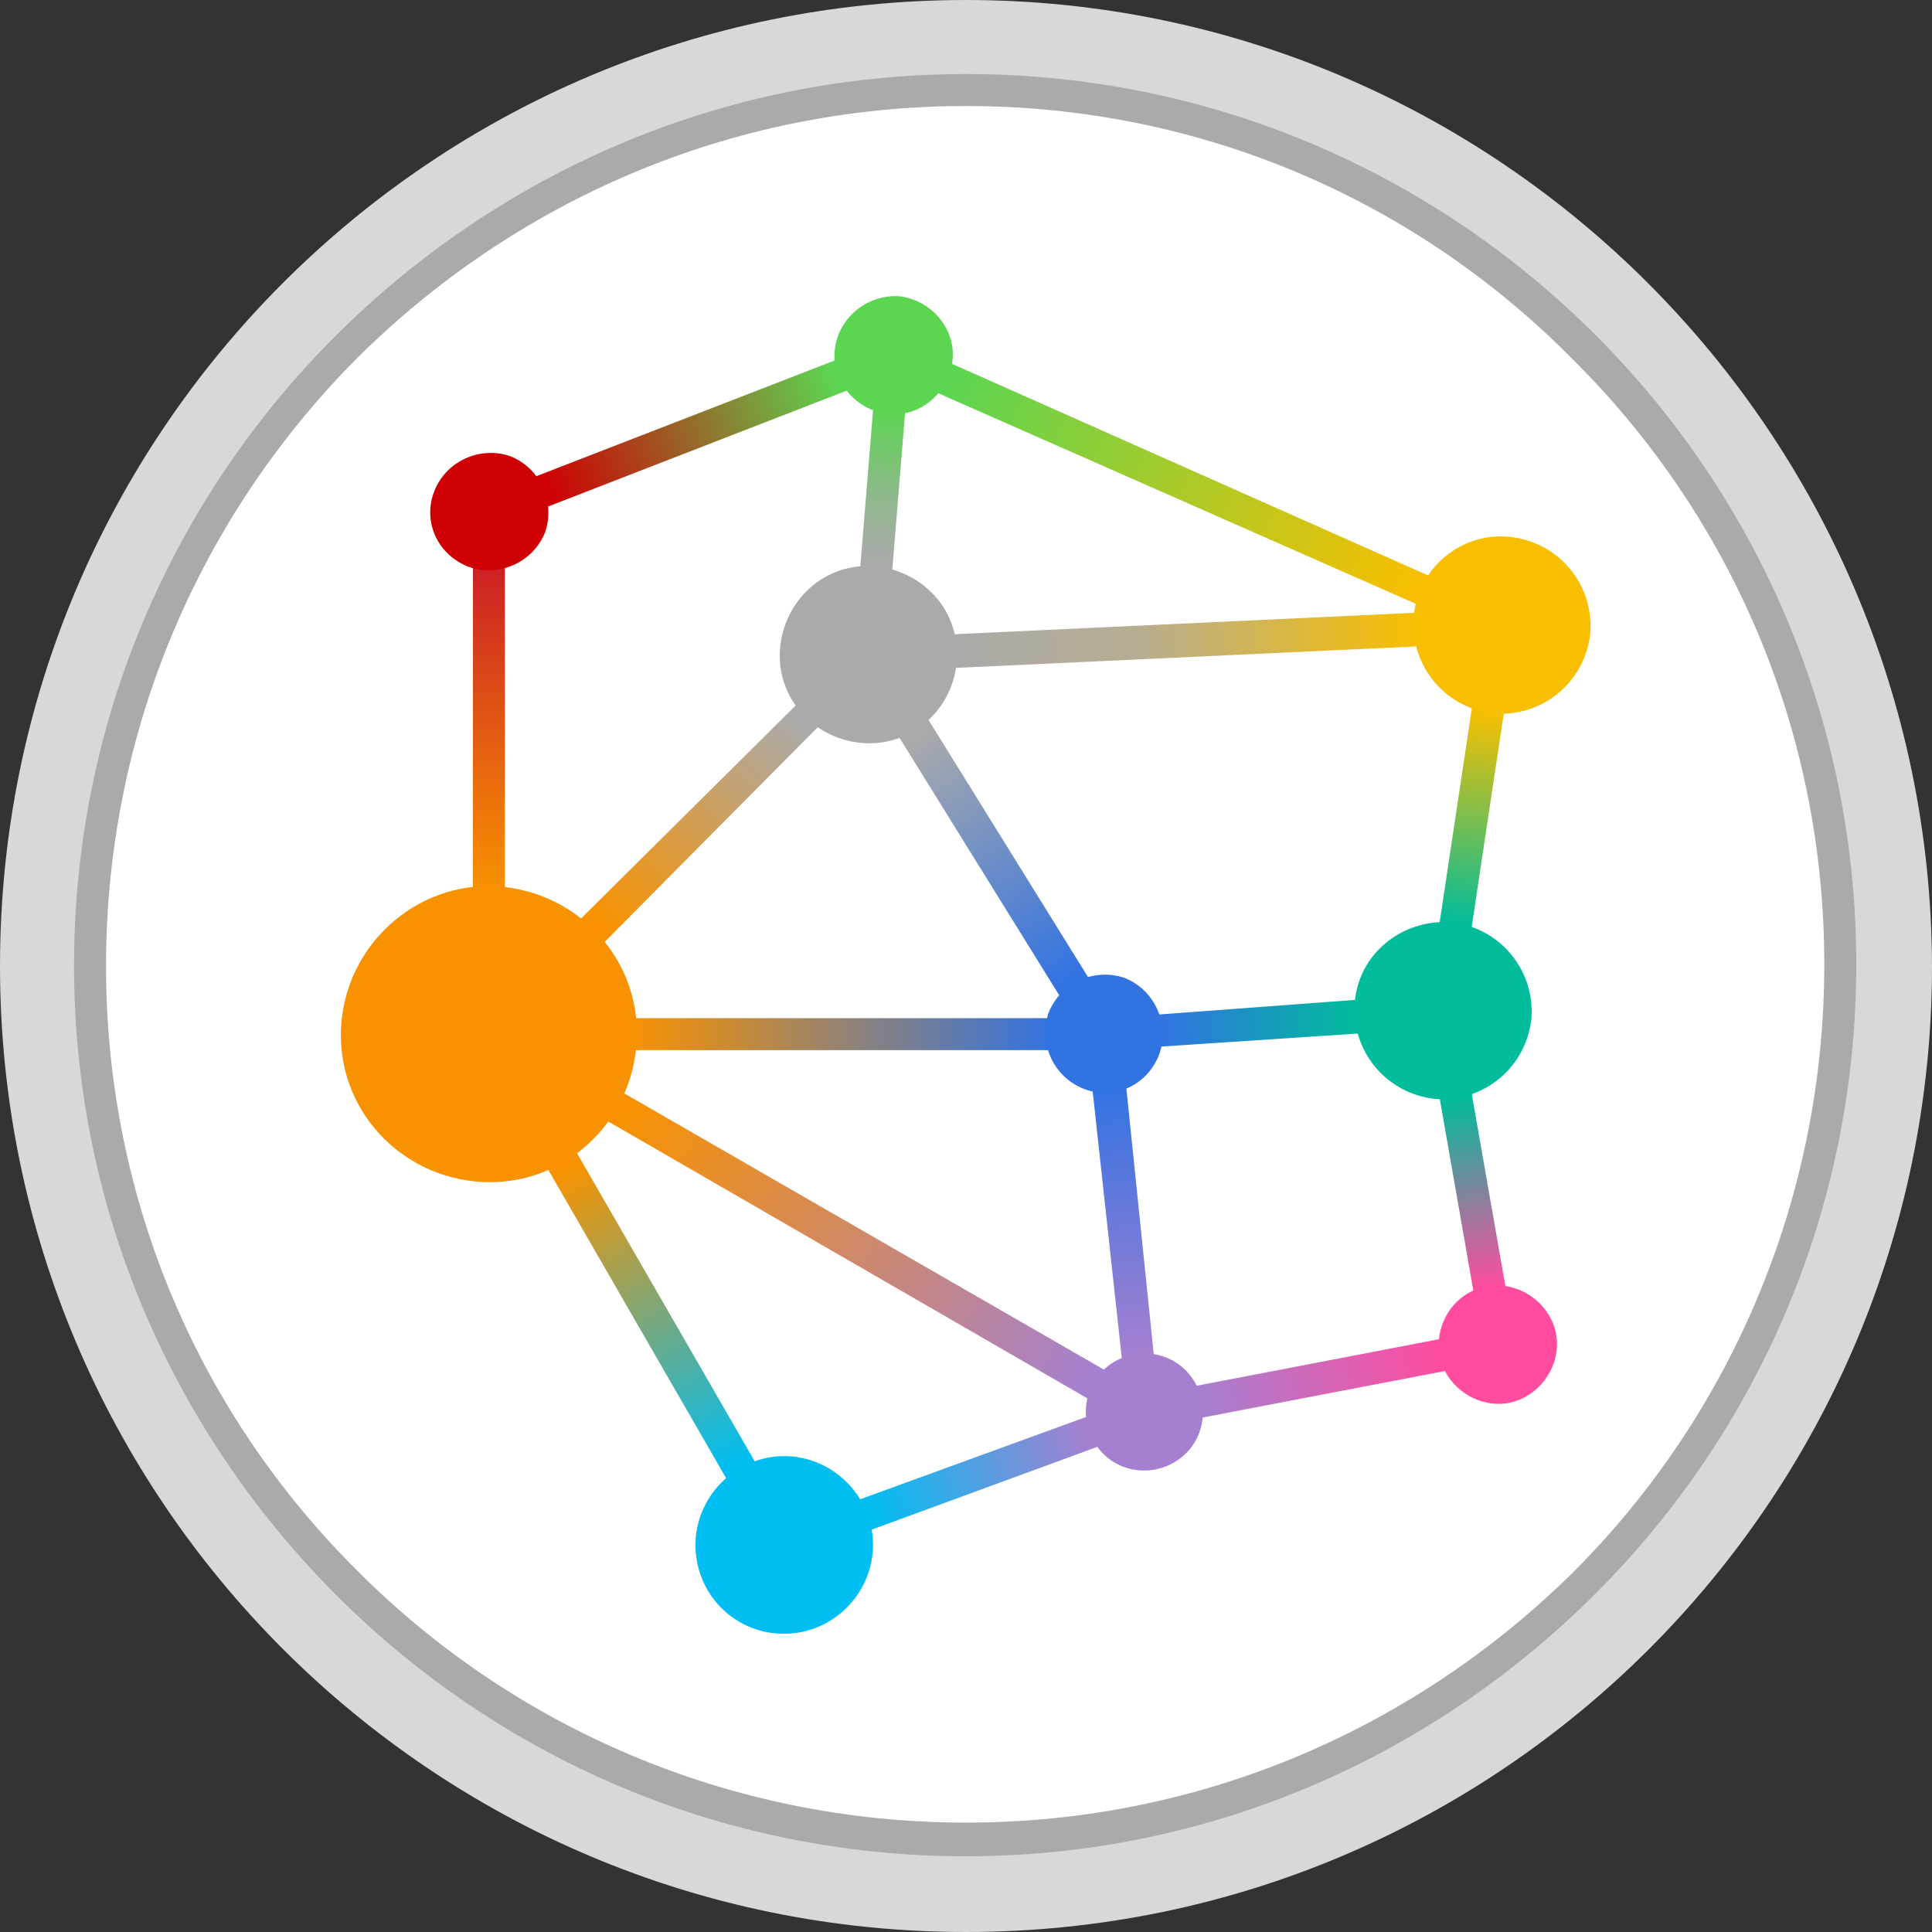 <!-- Generator: Adobe Illustrator 22.1.0, SVG Export Plug-In  -->
<svg version="1.1"
	 xmlns="http://www.w3.org/2000/svg" xmlns:xlink="http://www.w3.org/1999/xlink" xmlns:a="http://ns.adobe.com/AdobeSVGViewerExtensions/3.0/"
	 x="0px" y="0px" width="114.8px" height="114.8px" viewBox="0 0 114.8 114.8" style="enable-background:new 0 0 390.9 114.8;"
	 xml:space="preserve">
<rect x="0" y="0" width="114.8" height="114.8" fill="#333333" stroke="none"/>
<style type="text/css">
	.st0{fill:#D8D8D8;}
	.st1{fill:#AAAAAA;}
	.st2{fill:#FFFFFF;}
	.st3{fill:url(#SVGID_1_);}
	.st4{fill:url(#SVGID_2_);}
	.st5{fill:url(#SVGID_3_);}
	.st6{fill:url(#SVGID_4_);}
	.st7{fill:url(#SVGID_5_);}
	.st8{fill:url(#SVGID_6_);}
	.st9{fill:url(#SVGID_7_);}
	.st10{fill:url(#SVGID_8_);}
	.st11{fill:url(#SVGID_9_);}
	.st12{fill:url(#SVGID_10_);}
	.st13{fill:url(#SVGID_11_);}
	.st14{fill:url(#SVGID_12_);}
	.st15{fill:url(#SVGID_13_);}
	.st16{fill:url(#SVGID_14_);}
	.st17{fill:url(#SVGID_15_);}
	.st18{fill:url(#SVGID_16_);}
	.st19{fill:#F89200;}
	.st20{fill:#00BC9B;}
	.st21{fill:#F8BF00;}
	.st22{fill:#5CD551;}
	.st23{fill:#FF4C9F;}
	.st24{fill:#00BEF2;}
	.st25{fill:#CE0003;}
	.st26{fill:#3273E2;}
	.st27{fill:#A680D0;}
	.st28{fill:url(#SVGID_17_);}
	.st29{fill:url(#SVGID_18_);}
	.st30{fill:url(#SVGID_19_);}
	.st31{fill:url(#SVGID_20_);}
	.st32{fill:url(#SVGID_21_);}
	.st33{fill:url(#SVGID_22_);}
	.st34{fill:url(#SVGID_23_);}
	.st35{fill:url(#SVGID_24_);}
	.st36{fill:url(#SVGID_25_);}
	.st37{fill:url(#SVGID_26_);}
	.st38{fill:url(#SVGID_27_);}
	.st39{fill:url(#SVGID_28_);}
	.st40{fill:url(#SVGID_29_);}
	.st41{fill:url(#SVGID_30_);}
	.st42{fill:url(#SVGID_31_);}
	.st43{fill:url(#SVGID_32_);}
</style>
<defs>
</defs>

<path class="st0" d="M57.4,0C25.7,0,0,25.7,0,57.4s25.7,57.4,57.4,57.4s57.4-25.7,57.4-57.4C114.7,25.7,89,0,57.4,0z M57.4,109.3
	c-28.7,0-52-23.3-52-52s23.3-52,52-52s52,23.3,52,52C109.3,86.1,86.1,109.3,57.4,109.3z"/>
<path class="st1" d="M57.4,4.4c14.6,0,27.8,5.9,37.4,15.5s15.5,22.8,15.5,37.4s-5.9,27.8-15.5,37.4S72,110.3,57.4,110.3
	S29.6,104.4,20,94.8S4.4,72,4.4,57.4S10.3,29.6,19.9,20S42.7,4.4,57.4,4.4z"/>
<path class="st2" d="M93.4,21.3c-9.2-9.3-21.9-15-36-15S30.6,12,21.3,21.2c-9.3,9.3-15,22.1-15,36.2s5.7,26.8,15,36
	c9.2,9.2,22,14.9,36.1,14.9s26.8-5.7,36.1-14.9c9.2-9.2,14.9-22,14.9-36.1S102.7,30.5,93.4,21.3z"/>
<linearGradient id="SVGID_1_" gradientUnits="userSpaceOnUse" x1="33.652" y1="45.868" x2="43.781" y2="28.325" gradientTransform="matrix(1 0 0 -1 0 115.276)">
	<stop  offset="0" style="stop-color:#F89200"/>
	<stop  offset="1" style="stop-color:#00BEF2"/>
</linearGradient>
<path class="st3" d="M32.4,69.2l1.7-1L45,87.1l-1.7,1L32.4,69.2z"/>
<linearGradient id="SVGID_2_" gradientUnits="userSpaceOnUse" x1="29.05" y1="62.25" x2="29.05" y2="81.805" gradientTransform="matrix(1 0 0 -1 0 115.276)">
	<stop  offset="0" style="stop-color:#F89200"/>
	<stop  offset="1" style="stop-color:#CC1F25"/>
</linearGradient>
<path class="st4" d="M28.1,33.5H30v19.6h-1.9V33.5z"/>
<linearGradient id="SVGID_3_" gradientUnits="userSpaceOnUse" x1="35.634" y1="60.41" x2="47.535" y2="72.312" gradientTransform="matrix(1 0 0 -1 0 115.276)">
	<stop  offset="0" style="stop-color:#F89200"/>
	<stop  offset="1" style="stop-color:#AAAAAA"/>
</linearGradient>
<path class="st5" d="M35.7,56.2l-1.4-1.4l13.2-13.1l1.3,1.3L35.7,56.2z"/>
<linearGradient id="SVGID_4_" gradientUnits="userSpaceOnUse" x1="37.5" y1="53.826" x2="62.545" y2="53.826" gradientTransform="matrix(1 0 0 -1 0 115.276)">
	<stop  offset="0" style="stop-color:#F89200"/>
	<stop  offset="1" style="stop-color:#3273E2"/>
</linearGradient>
<path class="st6" d="M37.5,60.5h25v1.9h-25V60.5z"/>
<linearGradient id="SVGID_5_" gradientUnits="userSpaceOnUse" x1="37.05" y1="49.236" x2="64.628" y2="33.314" gradientTransform="matrix(1 0 0 -1 0 115.276)">
	<stop  offset="0" style="stop-color:#F89200"/>
	<stop  offset="1" style="stop-color:#A680D0"/>
</linearGradient>
<path class="st7" d="M35.9,66.5l0.9-1.7l29,16.7l-1,1.7L35.9,66.5z"/>
<linearGradient id="SVGID_6_" gradientUnits="userSpaceOnUse" x1="51.718" y1="25.354" x2="64.54" y2="30.118" gradientTransform="matrix(1 0 0 -1 0 115.276)">
	<stop  offset="0" style="stop-color:#00BEF2"/>
	<stop  offset="1" style="stop-color:#A680D0"/>
</linearGradient>
<path class="st8" d="M51.5,91l-0.7-1.8l14-5.1l0.6,1.8L51.5,91z"/>
<linearGradient id="SVGID_7_" gradientUnits="userSpaceOnUse" x1="85.716" y1="34.754" x2="71.303" y2="32.001" gradientTransform="matrix(1 0 0 -1 0 115.276)">
	<stop  offset="0" style="stop-color:#FF4C9F"/>
	<stop  offset="1" style="stop-color:#A680D0"/>
</linearGradient>
<path class="st9" d="M85.9,79.5l0.3,1.9l-15.1,2.9l-0.3-1.9L85.9,79.5z"/>
<linearGradient id="SVGID_8_" gradientUnits="userSpaceOnUse" x1="49.668" y1="92.823" x2="32.555" y2="86.237" gradientTransform="matrix(1 0 0 -1 0 115.276)">
	<stop  offset="0" style="stop-color:#5CD551"/>
	<stop  offset="1" style="stop-color:#CE0003"/>
</linearGradient>
<path class="st10" d="M49.9,21.3l0.7,1.8l-18.3,7.1l-0.7-1.8L49.9,21.3z"/>
<linearGradient id="SVGID_9_" gradientUnits="userSpaceOnUse" x1="52.055" y1="81.414" x2="52.845" y2="90.938" gradientTransform="matrix(1 0 0 -1 0 115.276)">
	<stop  offset="0" style="stop-color:#AAAAAA"/>
	<stop  offset="0.184" style="stop-color:#A2AEA1"/>
	<stop  offset="0.484" style="stop-color:#8DBA89"/>
	<stop  offset="0.861" style="stop-color:#6ACD61"/>
	<stop  offset="1" style="stop-color:#5CD551"/>
</linearGradient>
<path class="st11" d="M53,34.1l-1.9-0.2l0.8-9.8l1.9,0.2L53,34.1z"/>
<linearGradient id="SVGID_10_" gradientUnits="userSpaceOnUse" x1="84.113" y1="80.386" x2="56.57" y2="92.601" gradientTransform="matrix(1 0 0 -1 0 115.276)">
	<stop  offset="0" style="stop-color:#F8BF00"/>
	<stop  offset="1" style="stop-color:#5CD551"/>
</linearGradient>
<path class="st12" d="M85.1,34.3L84.4,36L55.6,23.3l0.7-1.8L85.1,34.3z"/>
<linearGradient id="SVGID_11_" gradientUnits="userSpaceOnUse" x1="84.283" y1="77.875" x2="56.54" y2="76.578" gradientTransform="matrix(1 0 0 -1 0 115.276)">
	<stop  offset="0" style="stop-color:#F8BF00"/>
	<stop  offset="0.6" style="stop-color:#B6AD91"/>
	<stop  offset="1" style="stop-color:#AAAAAA"/>
</linearGradient>
<path class="st13" d="M84.3,36.4l0.1,2l-27.9,1.3l-0.1-2L84.3,36.4z"/>
<linearGradient id="SVGID_12_" gradientUnits="userSpaceOnUse" x1="65.919" y1="50.596" x2="67.641" y2="34.428" gradientTransform="matrix(1 0 0 -1 0 115.276)">
	<stop  offset="0" style="stop-color:#3273E2"/>
	<stop  offset="0.99" style="stop-color:#A680D0"/>
</linearGradient>
<path class="st14" d="M64.9,64.6l2-0.2l1.7,16.5l-1.9,0.2L64.9,64.6z"/>
<linearGradient id="SVGID_13_" gradientUnits="userSpaceOnUse" x1="54.566" y1="71.54" x2="63.538" y2="57.104" gradientTransform="matrix(1 0 0 -1 0 115.276)">
	<stop  offset="0" style="stop-color:#AAAAAA"/>
	<stop  offset="1" style="stop-color:#3273E2"/>
</linearGradient>
<path class="st15" d="M53.3,43.6l1.7-1.1l9.8,15.8l-1.7,1.1L53.3,43.6z"/>
<linearGradient id="SVGID_14_" gradientUnits="userSpaceOnUse" x1="88.413" y1="73.041" x2="86.488" y2="60.317" gradientTransform="matrix(1 0 0 -1 0 115.276)">
	<stop  offset="0" style="stop-color:#F8BF00"/>
	<stop  offset="1" style="stop-color:#00BC9B"/>
</linearGradient>
<path class="st16" d="M87.5,41.8l1.9,0.3l-2,13.3l-1.9-0.3L87.5,41.8z"/>
<linearGradient id="SVGID_15_" gradientUnits="userSpaceOnUse" x1="80.678" y1="54.867" x2="68.845" y2="54.039" gradientTransform="matrix(1 0 0 -1 0 115.276)">
	<stop  offset="0" style="stop-color:#00BC9B"/>
	<stop  offset="0.99" style="stop-color:#3273E2"/>
</linearGradient>
<path class="st17" d="M80.7,59.4l0.2,2l-12.1,0.8l-0.2-1.9L80.7,59.4z"/>
<linearGradient id="SVGID_16_" gradientUnits="userSpaceOnUse" x1="86.537" y1="50.098" x2="88.465" y2="38.741" gradientTransform="matrix(1 0 0 -1 0 115.276)">
	<stop  offset="0" style="stop-color:#00BC9B"/>
	<stop  offset="1" style="stop-color:#FF4C9F"/>
</linearGradient>
<path class="st18" d="M85.5,65l1.9-0.3l2.1,12L87.6,77L85.5,65z"/>
<path class="st19" d="M29.9,52.7c4.8,0.5,8.4,4.7,7.9,9.6c-0.5,4.8-4.7,8.4-9.6,7.9c-4.8-0.5-8.4-4.7-7.9-9.6
	C20.8,55.8,25.1,52.2,29.9,52.7z"/>
<path class="st20" d="M86.2,54.8c2.9,0.3,5,2.8,4.8,5.7c-0.3,2.9-2.8,5-5.7,4.8c-2.9-0.3-5-2.8-4.8-5.7S83.3,54.6,86.2,54.8z"/>
<path class="st21" d="M89.7,31.9c2.9,0.3,5,2.8,4.8,5.7c-0.3,2.9-2.8,5-5.7,4.8c-2.9-0.3-5-2.8-4.8-5.7S86.8,31.6,89.7,31.9z"/>
<path class="st22" d="M53.4,17.6c1.9,0.2,3.4,1.9,3.2,3.8s-1.9,3.4-3.8,3.2c-1.9-0.2-3.4-1.9-3.2-3.8S51.5,17.5,53.4,17.6z"/>
<path class="st23" d="M89.3,76.4c1.9,0.2,3.4,1.9,3.2,3.8c-0.2,1.9-1.9,3.4-3.8,3.2c-1.9-0.2-3.4-1.9-3.2-3.8
	C85.7,77.6,87.4,76.2,89.3,76.4z"/>
<path class="st24" d="M41.4,92.7c-0.5-2.9,1.5-5.6,4.3-6.1c2.9-0.5,5.6,1.5,6.1,4.3c0.5,2.9-1.5,5.6-4.3,6.1
	C44.6,97.5,41.9,95.6,41.4,92.7z"/>
<path class="st25" d="M32.4,31.6c-0.7,1.8-2.7,2.7-4.5,2.1C26,33,25.1,31,25.8,29.2c0.7-1.8,2.7-2.7,4.5-2.1
	C32.1,27.8,33,29.8,32.4,31.6z"/>
<path class="st1" d="M53.8,43.7c-2.6,1.2-5.8,0-7-2.6s0-5.8,2.6-7s5.8,0,7,2.6C57.6,39.4,56.4,42.5,53.8,43.7z"/>
<path class="st26" d="M64.4,64.7c-1.8-0.7-2.7-2.7-2.1-4.5c0.7-1.8,2.7-2.7,4.5-2.1c1.8,0.7,2.7,2.7,2.1,4.5
	C68.2,64.5,66.2,65.4,64.4,64.7z"/>
<path class="st27" d="M65.3,86.1c-1.2-1.5-1-3.7,0.5-4.9c1.5-1.2,3.7-1,4.9,0.5c1.2,1.5,1,3.7-0.5,4.9
	C68.7,87.8,66.5,87.6,65.3,86.1z"/>
</svg>
